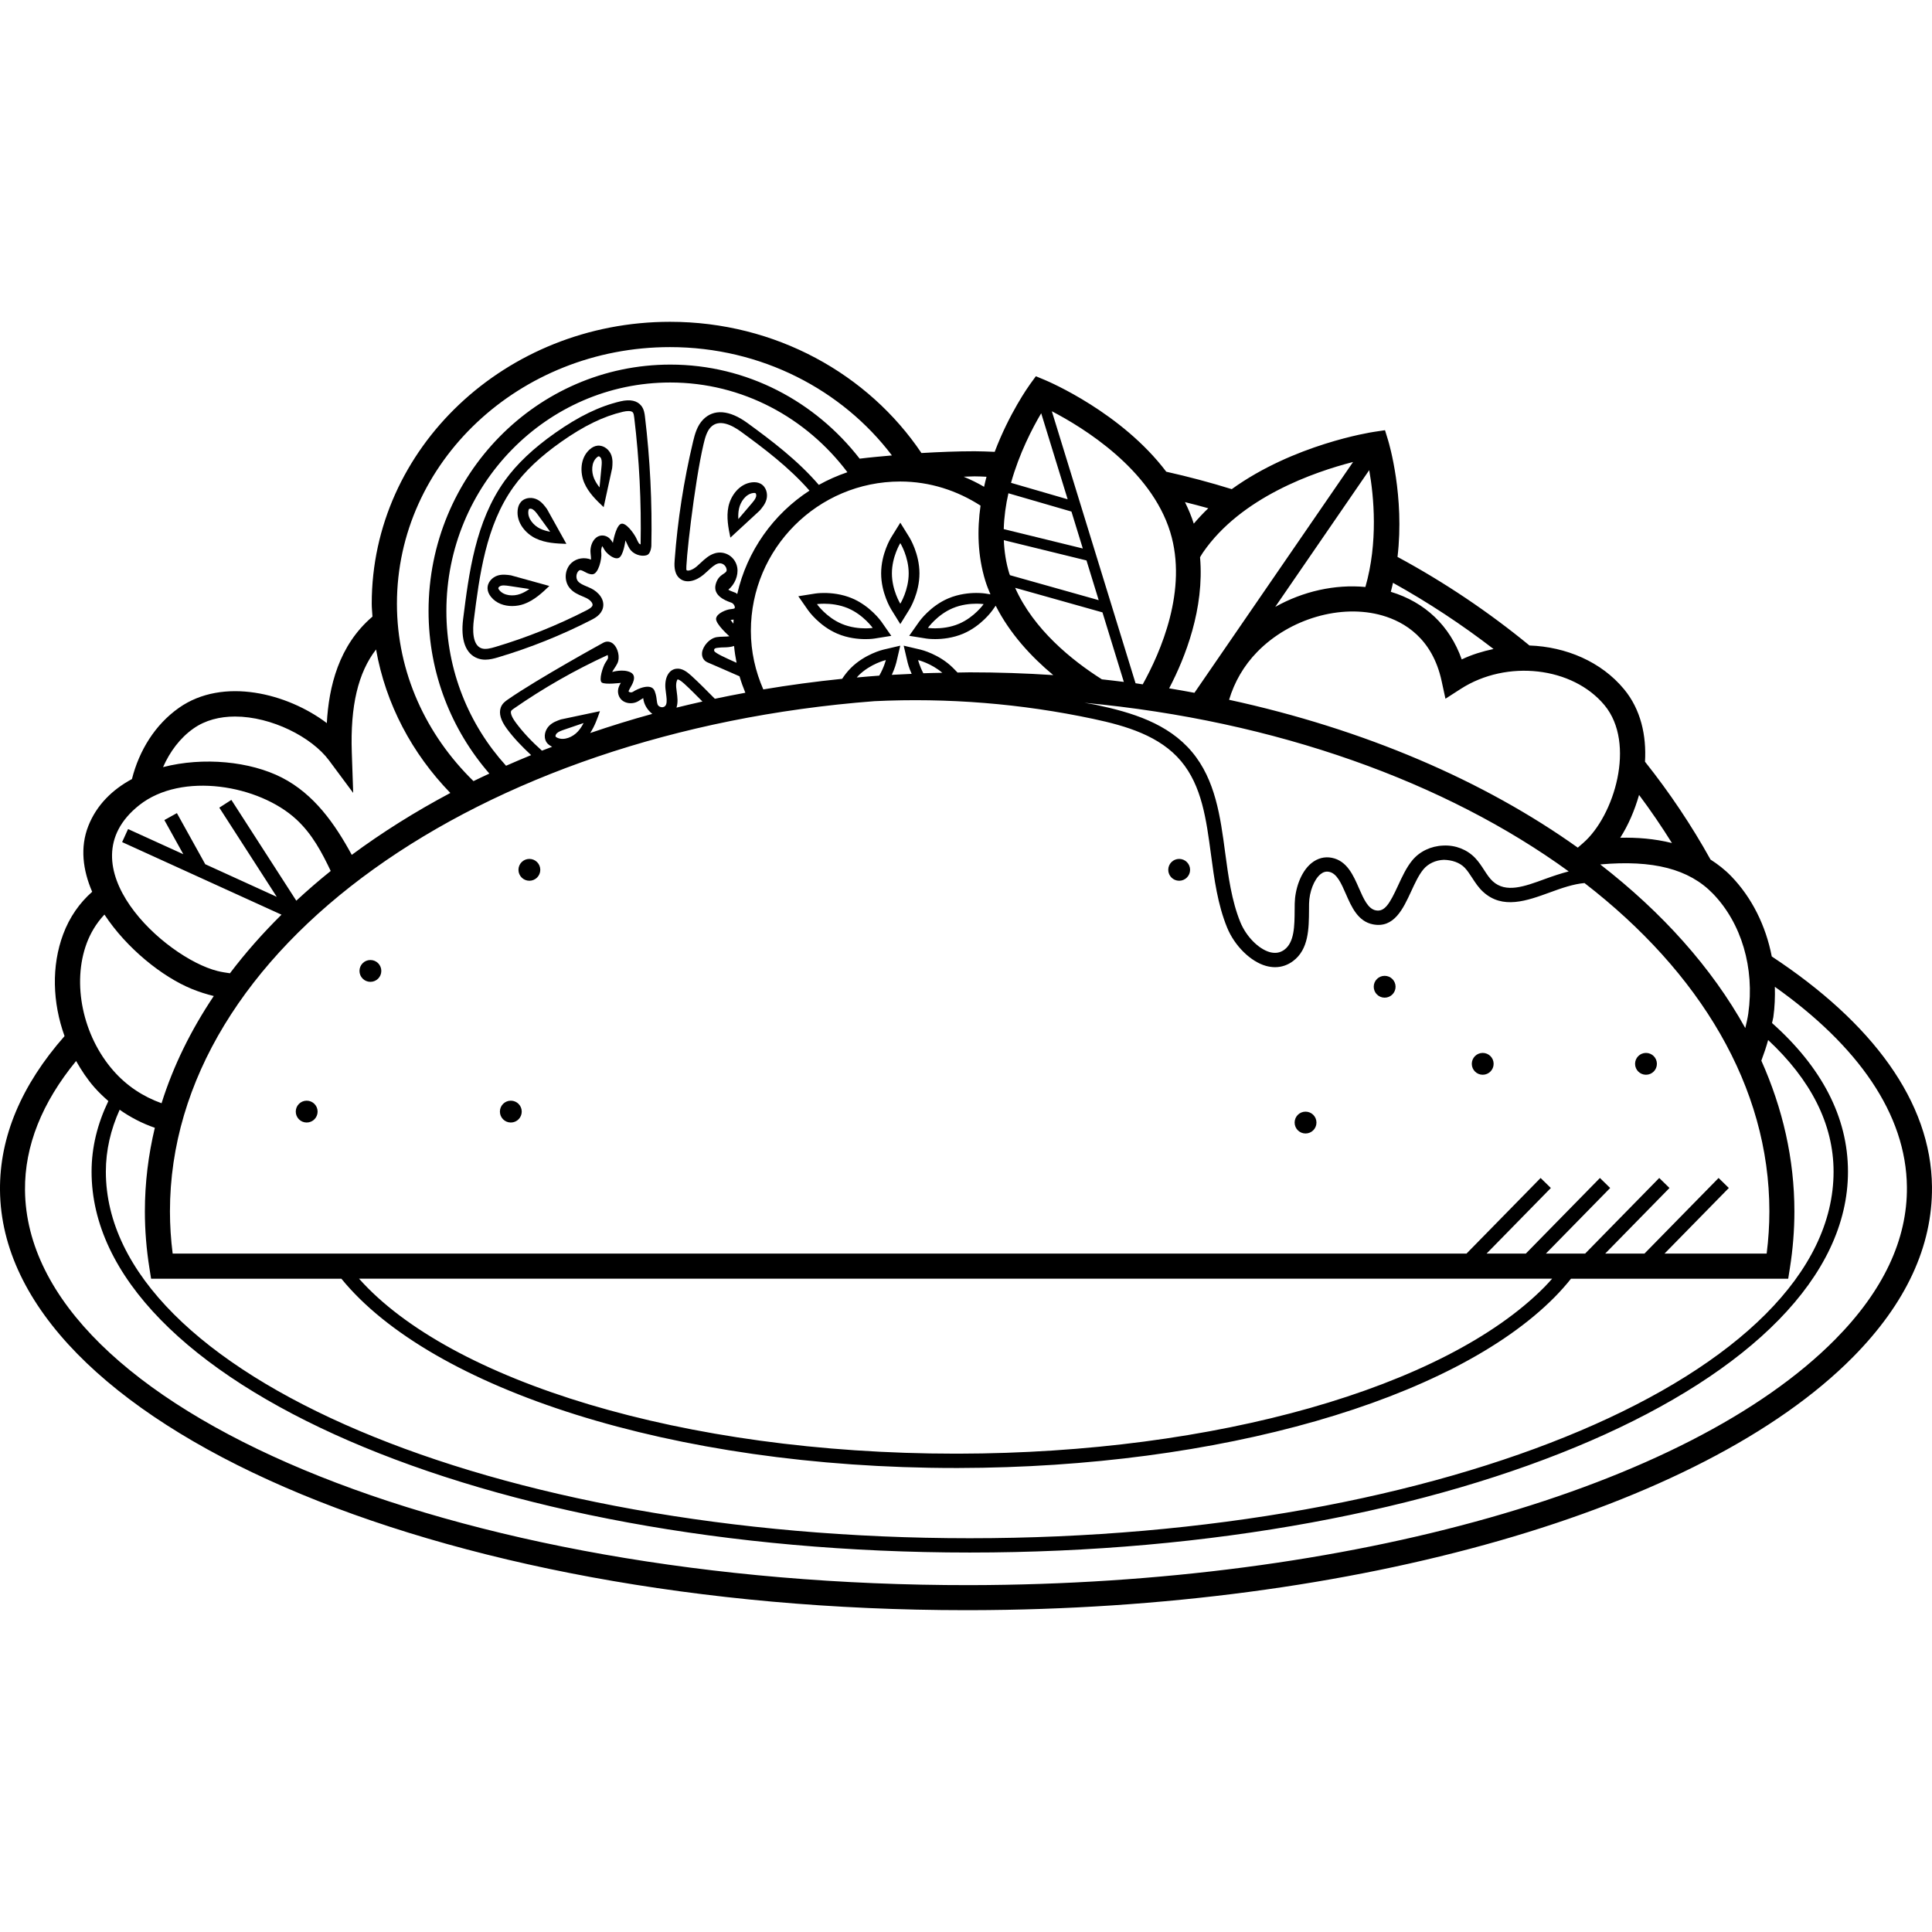 <?xml version="1.0" encoding="iso-8859-1"?>
<!-- Generator: Adobe Illustrator 19.0.0, SVG Export Plug-In . SVG Version: 6.00 Build 0)  -->
<svg version="1.1" id="Layer_1" xmlns="http://www.w3.org/2000/svg" xmlns:xlink="http://www.w3.org/1999/xlink" x="0px" y="0px"
	 viewBox="0 0 305.767 305.767" style="enable-background:new 0 0 305.767 305.767;" xml:space="preserve">
<g>
	<g>
		<g>
			<path d="M280.409,151.375c-0.948-4.872-3.148-9.324-6.444-12.724c-1.012-1.044-2.112-1.884-3.252-2.616
				c-3.008-5.416-6.472-10.588-10.368-15.484c0.244-4.14-0.656-8.26-3.316-11.472c-3.6-4.352-9.168-6.716-14.968-6.92
				c-6.408-5.26-13.384-9.972-20.884-14.02c1.132-9.552-1.32-17.9-1.48-18.42l-0.5-1.632l-1.688,0.252
				c-0.66,0.096-12.764,2.008-22.568,9.076c-3.392-1.056-6.848-1.972-10.364-2.76c-7.064-9.344-18.58-14.252-19.192-14.508
				l-1.444-0.6l-0.92,1.264c-0.244,0.34-3.296,4.62-5.596,10.7c-1.056-0.04-2.108-0.092-3.172-0.092c-2.832,0-5.632,0.12-8.42,0.28
				c-8.376-12.456-23.052-20.768-39.792-20.768c-26.032,0-47.208,20.012-47.208,44.612c0,0.692,0.08,1.36,0.116,2.044
				c-5.364,4.572-6.908,11.124-7.224,16.856c-6.212-4.704-16.416-7.332-23.4-2.42c-3.772,2.656-6.292,6.732-7.444,11.276
				c-3.088,1.66-5.592,4.096-6.904,7.428c-1.328,3.376-0.872,6.976,0.612,10.412c-2,1.764-3.576,4.004-4.592,6.724
				c-1.872,5.012-1.692,10.82,0.22,16.116c-6.812,7.74-10.296,15.928-10.216,24.404c0.344,36.7,68.872,66.452,152.888,66.452h0.616
				c60.932-0.104,115.8-15.828,139.764-40.068c8.38-8.472,12.584-17.54,12.496-26.944
				C305.641,174.359,296.289,161.839,280.409,151.375z M279.833,164.599c6.688,6.24,10.356,13.236,10.356,20.832
				c0,31.988-61.332,58.016-136.716,58.016s-136.72-26.028-136.72-58.016c0-3.392,0.768-6.66,2.184-9.8
				c1.728,1.216,3.584,2.172,5.568,2.856c-1.032,4.316-1.576,8.732-1.576,13.236c0,2.972,0.244,5.996,0.72,8.98l0.264,1.672h30.116
				c14.208,17.436,52.404,29.956,97.208,29.956h0.416c41.168-0.072,78.212-10.684,94.384-27.036c0.952-0.964,1.812-1.936,2.596-2.92
				h34.376l0.264-1.672c0.476-2.992,0.716-6.012,0.716-8.98c0-8.284-1.848-16.284-5.232-23.86
				C279.165,166.779,279.537,165.695,279.833,164.599z M116.177,102.239c0.084,0.9,0.22,1.784,0.396,2.656
				c-1.7-0.756-3.424-1.536-3.532-1.872c-0.156-0.492,0.452-0.476,0.676-0.512c0.276-0.044,0.564-0.048,0.848-0.052
				C115.065,102.451,115.629,102.419,116.177,102.239z M115.629,98.119c0.044-0.004,0.088-0.008,0.136-0.012
				c0.1-0.008,0.224-0.044,0.336-0.056c-0.016,0.216-0.024,0.432-0.032,0.648L115.629,98.119z M116.397,93.811l-0.248-0.092
				c-0.408-0.152-0.696-0.268-0.88-0.392c1.004-0.816,1.616-2.236,1.416-3.488c-0.132-0.808-0.6-1.524-1.284-1.96
				c-0.668-0.42-1.472-0.54-2.228-0.324c-0.932,0.268-1.636,0.92-2.316,1.556c-0.2,0.188-0.4,0.372-0.604,0.548
				c-0.672,0.568-1.4,0.768-1.6,0.572c-0.268-0.26,1.248-13.848,2.696-19.948c0.236-1,0.52-2.036,1.14-2.676
				c1.3-1.344,3.324-0.356,4.792,0.716c3.68,2.684,7.608,5.648,10.832,9.324c-5.704,3.704-9.888,9.536-11.436,16.368
				C116.581,93.951,116.505,93.851,116.397,93.811z M118.281,66.939c-2.848-2.072-5.34-2.256-7.016-0.52
				c-0.92,0.948-1.28,2.232-1.576,3.464c-1.472,6.188-2.448,12.472-2.908,18.688c-0.056,0.716-0.156,2.048,0.668,2.864
				c1.056,1.036,2.716,0.508,3.896-0.484c0.224-0.188,0.444-0.396,0.668-0.596c0.56-0.52,1.084-1.012,1.624-1.168
				c0.284-0.084,0.584-0.036,0.844,0.128c0.272,0.172,0.464,0.464,0.516,0.796c0.128,0.788-1.236,0.564-1.724,2.34
				c-0.488,1.776,1.468,2.564,2.28,2.86l0.232,0.084c0.232,0.088,0.44,0.34,0.516,0.668c-0.008,0.068-0.02,0.136-0.032,0.204
				c-0.128,0.076-0.34,0.116-0.668,0.144c-0.596,0.056-2.192,0.636-2.272,1.5s2.104,2.784,2.104,2.784
				c-0.248,0.048-0.548,0.056-0.916,0.064c-0.364,0.008-0.728,0.02-1.08,0.076c-1.168,0.188-2.184,1.424-2.32,2.412
				c-0.092,0.696,0.224,1.296,0.832,1.572c0,0,2.772,1.188,5.092,2.216c0.26,0.888,0.572,1.756,0.92,2.604
				c-1.62,0.3-3.232,0.612-4.824,0.952c-1.228-1.232-2.444-2.484-3.716-3.64c-0.668-0.6-1.468-1.244-2.408-1.112
				c-1.164,0.152-1.848,1.404-1.7,3.112c0.024,0.256,0.06,0.52,0.092,0.78c0.088,0.664,0.172,1.292,0.024,1.736
				c-0.084,0.248-0.256,0.364-0.388,0.416c-0.212,0.084-0.456,0.056-0.676-0.072c-0.58-0.324-0.24-1.092-0.752-2.44
				c-0.512-1.348-2.688-0.384-3.456,0.128c-0.156,0.1-0.42,0.132-0.664-0.036c-0.024-0.104,0.072-0.288,0.224-0.556
				c0.26-0.46,1.236-1.928,0.06-2.504c-1.176-0.576-2.892-0.052-2.892-0.052c0.084-0.164,0.2-0.344,0.34-0.556
				c0.172-0.26,0.344-0.524,0.48-0.804c0.472-0.976,0.076-2.416-0.596-3.044c-0.468-0.444-1.084-0.52-1.608-0.236
				c0,0-10.328,5.664-15.168,9.024c-0.34,0.24-0.852,0.592-1.084,1.256c-0.324,0.924-0.004,2.024,0.976,3.352
				c1.072,1.456,2.392,2.82,3.832,4.164c-1.336,0.552-2.664,1.104-3.968,1.684c-5.848-6.444-9.444-15.036-9.444-24.492
				c0-19.94,15.896-36.164,35.432-36.164c11.432,0,21.556,5.6,28.036,14.2c-1.568,0.532-3.084,1.2-4.524,2.004
				C126.221,72.835,122.121,69.735,118.281,66.939z M107.105,109.503c-0.032-0.236-0.064-0.472-0.084-0.704
				c-0.068-0.756,0.136-1.224,0.232-1.276c0.1,0.016,0.38,0.088,1.044,0.688c0.984,0.896,1.924,1.868,2.876,2.816
				c-1.38,0.312-2.752,0.628-4.112,0.968C107.329,111.179,107.217,110.327,107.105,109.503z M88.773,113.859
				c-0.604,0.212-1.288,0.444-1.836,0.984c-0.636,0.62-0.996,1.72-0.456,2.608c0.188,0.316,0.528,0.54,0.9,0.74
				c-0.536,0.208-1.084,0.4-1.612,0.612c-1.616-1.44-3.004-2.908-4.156-4.464c-0.856-1.164-0.78-1.656-0.736-1.784
				c0.048-0.132,0.216-0.256,0.448-0.416c4.692-3.256,9.688-6.108,14.856-8.476c0.056,0.228,0.072,0.468,0.012,0.596
				c-0.1,0.208-0.236,0.404-0.364,0.596c-0.416,0.624-1.104,2.804-0.584,3.168c0.52,0.364,3.008,0.052,3.008,0.052
				c-0.248,0.428-0.576,1.02-0.396,1.776c0.144,0.6,0.536,1.06,1.112,1.288c0.676,0.272,1.512,0.188,2.132-0.216l0.188-0.124
				c0.22-0.148,0.384-0.248,0.508-0.312c0.096,0.98,0.668,1.9,1.44,2.496c-3.352,0.916-6.624,1.936-9.832,3.028
				c0.72-1.096,1.152-2.332,1.544-3.456L88.773,113.859z M92.361,114.431c-0.256,0.5-0.556,0.964-0.924,1.36
				c-0.78,0.844-2.14,1.452-3.208,0.984c-0.172-0.072-0.264-0.152-0.296-0.2c-0.052-0.084,0.008-0.34,0.188-0.52
				c0.276-0.268,0.728-0.424,1.2-0.588L92.361,114.431z M138.377,110.971c11.596-0.556,23.26,0.38,34.652,2.804
				c5.24,1.112,10.544,2.692,13.892,6.688c3.284,3.92,3.988,9.184,4.732,14.752c0.52,3.904,1.06,7.936,2.556,11.588
				c1.184,2.896,3.72,5.392,6.164,6.068c0.484,0.132,0.96,0.2,1.424,0.2c1.024,0,1.996-0.328,2.848-0.968
				c2.488-1.86,2.504-5.156,2.524-8.072l0.008-1.008c0.036-1.888,0.804-3.852,1.82-4.676c0.432-0.348,0.864-0.464,1.352-0.368
				c1.232,0.244,1.924,1.824,2.656,3.504c0.892,2.044,1.904,4.364,4.316,4.816c3.308,0.628,4.748-2.48,6.016-5.228
				c0.584-1.264,1.188-2.576,1.928-3.472c0.756-0.916,1.936-1.472,3.24-1.52c1.28,0.028,2.504,0.416,3.316,1.26
				c0.424,0.448,0.784,1,1.168,1.588c0.492,0.756,1,1.544,1.724,2.208c3.096,2.84,6.928,1.432,10.632,0.084
				c1.824-0.672,3.68-1.312,5.424-1.464c18.26,14.104,29.26,32.216,29.26,51.956c0,2.208-0.144,4.448-0.428,6.684h-16.164
				l10.176-10.38l-1.62-1.584l-11.712,11.944l0.02,0.02h-6.252l10.172-10.38l-1.62-1.584l-11.708,11.944l0.02,0.02h-6.252
				l10.172-10.38l-1.62-1.584l-11.708,11.944l0.02,0.02h-6.252l10.172-10.38l-1.62-1.584l-11.708,11.944l0.02,0.02H27.325
				c-0.284-2.232-0.428-4.472-0.428-6.684C26.897,150.147,75.677,115.783,138.377,110.971z M135.597,107.223
				c0.092-0.104,0.172-0.208,0.272-0.308c1.872-1.872,4.328-2.452,4.328-2.452s-0.28,1.148-1.04,2.464
				C137.965,107.011,136.781,107.115,135.597,107.223z M145.305,104.467c0,0,2.052,0.496,3.832,2.012
				c-1.004,0.02-2.012,0.036-3.008,0.072C145.525,105.395,145.305,104.467,145.305,104.467z M174.481,96.919l3.384,11.004
				c-1.152-0.144-2.308-0.284-3.476-0.408c-4.792-3.032-10.816-7.928-13.728-14.484L174.481,96.919z M159.845,91.031
				c-0.028-0.088-0.08-0.168-0.108-0.26c-0.536-1.744-0.792-3.516-0.868-5.28l13.084,3.208l1.932,6.284L159.845,91.031z
				 M248.269,137.911c-1.244,0.324-2.48,0.74-3.704,1.184c-3.344,1.232-6.232,2.28-8.32,0.376c-0.512-0.468-0.92-1.1-1.356-1.768
				c-0.42-0.648-0.856-1.32-1.428-1.92c-1.26-1.316-3.092-2.06-5.04-1.96c-1.952,0.072-3.74,0.924-4.908,2.34
				c-0.928,1.128-1.596,2.572-2.24,3.968c-1.332,2.888-2.12,4.22-3.532,3.948c-1.232-0.236-1.924-1.82-2.66-3.496
				c-0.892-2.044-1.9-4.356-4.3-4.824c-1.14-0.228-2.26,0.068-3.212,0.832c-1.78,1.436-2.62,4.248-2.66,6.392l-0.012,1.044
				c-0.016,2.5-0.032,5.084-1.616,6.268c-0.676,0.508-1.432,0.628-2.308,0.396c-1.784-0.492-3.748-2.484-4.668-4.74
				c-1.384-3.384-1.904-7.272-2.408-11.032c-0.752-5.644-1.532-11.484-5.24-15.908c-3.788-4.528-9.524-6.256-15.16-7.452
				c-0.616-0.132-1.244-0.212-1.864-0.332C201.981,114.043,228.857,123.803,248.269,137.911z M245.649,202.371
				c-0.396,0.444-0.788,0.888-1.224,1.328c-15.768,15.944-52.184,26.292-92.776,26.364h-0.42
				c-43.144-0.004-80.016-11.532-94.404-27.692H245.649z M271.093,141.431c4.524,4.672,6.62,11.768,5.6,18.976
				c-0.108,0.768-0.296,1.532-0.476,2.3c-5.296-9.54-13.132-18.284-22.956-25.9C261.601,136.067,267.301,137.519,271.093,141.431z
				 M259.405,125.807c1.848,2.472,3.58,5.016,5.204,7.616c-2.756-0.692-5.568-0.9-8.184-0.836
				C257.693,130.611,258.701,128.271,259.405,125.807z M220.461,92.239c5.616,3.124,10.928,6.632,15.912,10.472
				c-1.72,0.372-3.42,0.876-5.032,1.652c-1.884-5.328-5.804-9.06-11.224-10.7C220.249,93.187,220.353,92.715,220.461,92.239z
				 M218.773,97.411c3.472,1,7.916,3.604,9.38,10.352l0.612,2.82l2.424-1.56c7.288-4.688,17.716-3.496,22.756,2.596
				c5.004,6.052,1.536,17.508-3.376,21.784l-0.86,0.748c-14.884-10.62-33.82-18.76-55.188-23.4c0.844-2.812,2.308-5.384,4.46-7.588
				C204.117,97.903,212.257,95.539,218.773,97.411z M216.093,92.899c-4.808-0.452-9.86,0.676-14.268,3.148l14.872-21.64
				C217.445,78.579,218.117,85.851,216.093,92.899z M214.145,73.115l-25.108,36.532c-1.328-0.248-2.656-0.488-4.004-0.708
				c2.564-4.888,5.596-12.628,4.892-20.748c0.156-0.248,0.292-0.504,0.46-0.748C196.409,78.675,208.045,74.679,214.145,73.115z
				 M191.229,80.439c-0.804,0.76-1.564,1.58-2.296,2.436c-0.376-1.188-0.856-2.312-1.392-3.408
				C188.781,79.767,190.005,80.103,191.229,80.439z M185.201,84.191c2.816,9.156-1.516,19.024-4.348,24.116
				c-0.38-0.052-0.756-0.12-1.136-0.172l-13.248-43.048C171.429,67.667,182.133,74.227,185.201,84.191z M164.785,65.403
				l4.188,13.616l-8.964-2.604C161.313,71.747,163.393,67.755,164.785,65.403z M159.597,78.067l9.976,2.896l1.796,5.844
				l-12.512-3.068C158.913,81.803,159.181,79.895,159.597,78.067z M154.245,75.391c0.636-0.004,1.26,0.036,1.884,0.064
				c-0.144,0.52-0.264,1.052-0.384,1.588c-1.036-0.608-2.112-1.132-3.228-1.596C153.097,75.439,153.665,75.391,154.245,75.391z
				 M155.185,80.023c-0.54,3.816-0.48,7.884,0.76,11.912c0.224,0.732,0.512,1.432,0.804,2.128l-0.82-0.132
				c0,0-0.54-0.088-1.392-0.088c-1.112,0-2.788,0.152-4.464,0.864c-2.848,1.216-4.54,3.592-4.612,3.692l-1.568,2.228l2.704,0.432
				c0,0,0.54,0.088,1.392,0.088c1.112,0,2.788-0.152,4.464-0.864c2.848-1.216,4.54-3.592,4.612-3.692l0.516-0.732
				c2.248,4.436,5.636,8.096,9.112,10.984c-4.352-0.288-8.764-0.436-13.228-0.436c-0.644,0-1.28,0.024-1.92,0.032
				c-0.236-0.24-0.436-0.452-0.704-0.72c-2.188-2.188-5.024-2.876-5.144-2.904l-2.676-0.628l0.628,2.676
				c0.012,0.06,0.192,0.792,0.636,1.784c-1.048,0.048-2.1,0.092-3.144,0.156c0.496-1.068,0.696-1.876,0.712-1.94l0.628-2.676
				l-2.676,0.628c-0.12,0.028-2.952,0.716-5.144,2.904c-0.548,0.548-1,1.136-1.376,1.712c-4.228,0.432-8.396,0.992-12.48,1.68
				c-1.244-2.844-1.968-5.964-1.968-9.264c0-13.036,10.604-23.64,23.64-23.64C147.173,76.207,151.501,77.651,155.185,80.023z
				 M155.673,95.611c0,0-1.452,2.064-3.888,3.104c-1.408,0.604-2.84,0.728-3.792,0.728c-0.696,0-1.136-0.068-1.136-0.068
				s1.452-2.064,3.888-3.104c1.408-0.604,2.84-0.728,3.796-0.728C155.229,95.547,155.673,95.611,155.673,95.611z M106.033,54.935
				c14.508,0,27.292,6.804,35.128,17.144c-1.708,0.152-3.42,0.3-5.108,0.512c-7.012-9.036-17.804-14.888-29.96-14.888
				c-21.1,0-38.268,17.496-38.268,39c0,9.876,3.66,18.86,9.624,25.728c-0.84,0.396-1.688,0.784-2.512,1.192
				c-7.472-7.296-12.116-17.164-12.116-28.072C62.825,73.155,82.209,54.935,106.033,54.935z M30.617,115.299
				c1.884-1.332,4.18-1.896,6.58-1.896c5.764,0,12.136,3.248,14.876,6.94l3.824,5.148l-0.22-6.408
				c-0.252-7.368,1-12.624,3.84-16.296c1.528,8.676,5.72,16.484,11.756,22.712c-5.608,2.98-10.82,6.26-15.6,9.796
				c-2.672-4.912-5.956-9.608-11.056-12.224c-5.012-2.568-12.416-3.312-18.812-1.664C26.893,118.955,28.485,116.799,30.617,115.299z
				 M22.029,127.435c6.728-5.34,18.972-3.208,24.872,2.248c2.524,2.332,4.032,5.216,5.44,8.16c-1.904,1.524-3.708,3.096-5.448,4.704
				l-10.276-15.952l-1.908,1.228l9.092,14.112l-11.336-5.168l0.012-0.008l-4.48-8.072l-1.984,1.1l3,5.404l-8.744-3.98l-0.94,2.064
				l25.224,11.488c-3.004,2.968-5.732,6.064-8.16,9.272c-0.648-0.096-1.292-0.188-1.976-0.36
				C26.061,151.579,10.041,136.955,22.029,127.435z M13.729,149.263c0.548-1.464,1.44-3.076,2.8-4.52
				c3.516,5.344,9.156,9.86,13.824,11.768c1.152,0.472,2.312,0.836,3.48,1.124c-3.612,5.392-6.416,11.068-8.264,16.968
				c-2.908-1.04-5.504-2.732-7.632-5.16C13.089,163.915,11.357,155.615,13.729,149.263z M290.449,211.979
				c-23.26,23.52-77.02,38.784-136.964,38.892c-82.032,0.084-149.2-27.904-149.528-62.524c-0.064-6.992,2.688-13.844,8.088-20.428
				c0.832,1.468,1.764,2.884,2.888,4.164c0.696,0.792,1.448,1.5,2.216,2.176c-1.716,3.568-2.656,7.292-2.656,11.172
				c0,33.24,62.348,60.28,138.988,60.28c76.636,0,138.988-27.044,138.988-60.28c0-8.708-4.248-16.608-12.02-23.524
				c0.056-0.312,0.164-0.62,0.208-0.932c0.228-1.612,0.28-3.212,0.24-4.8c13.112,9.3,20.792,20.112,20.9,31.692
				C301.877,196.171,298.057,204.283,290.449,211.979z"/>
			<path d="M101.509,64.239c-0.656-0.836-1.764-1.084-3.316-0.72c-3.304,0.776-6.584,2.364-10.332,5
				c-3.468,2.44-6.076,4.912-7.972,7.552c-4.64,6.456-5.676,14.64-6.588,21.86c-0.428,3.364,0.4,5.592,2.332,6.276
				c0.388,0.136,0.78,0.196,1.168,0.196c0.728,0,1.444-0.192,2.088-0.388c5.036-1.504,9.968-3.48,14.66-5.884
				c0.552-0.284,1.584-0.812,1.868-1.892c0.344-1.344-0.688-2.532-1.868-3.116c-0.22-0.104-0.452-0.208-0.684-0.304
				c-0.568-0.24-1.104-0.464-1.404-0.844c-0.364-0.456-0.296-1.26,0.144-1.652c0.436-0.392,1.216,0.624,2.168,0.568
				c0.952-0.06,1.488-2.46,1.396-3.332l-0.024-0.248c-0.036-0.396,0.144-0.808,0.148-0.872c0.084,0.052,0.24,0.344,0.332,0.516
				c0.276,0.516,1.428,1.62,2.24,1.368s1.116-2.8,1.116-2.8c0.064,0.124,0.128,0.264,0.2,0.416c0.14,0.308,0.284,0.616,0.456,0.892
				c0.524,0.848,1.768,1.332,2.712,1.036c0.68-0.208,0.736-1.464,0.736-1.464c0.144-6.836-0.2-13.736-1.016-20.508
				C102.013,65.455,101.933,64.795,101.509,64.239z M101.385,86.167c-0.124-0.048-0.244-0.128-0.304-0.228
				c-0.136-0.22-0.248-0.464-0.356-0.708c-0.344-0.748-1.776-2.792-2.552-2.272c-0.776,0.516-1.176,2.956-1.176,2.956
				c-0.248-0.432-0.592-0.92-1.22-1.1c-0.524-0.148-1.04-0.044-1.464,0.308c-0.688,0.576-0.928,1.62-0.856,2.352l0.024,0.264
				c0.028,0.256,0.06,0.568,0.056,0.824c-1-0.404-2.224-0.244-3.052,0.488c-1.12,0.992-1.276,2.82-0.348,3.984
				c0.568,0.716,1.364,1.056,2.068,1.352c0.204,0.084,0.408,0.172,0.596,0.264c0.556,0.272,1.072,0.78,0.972,1.16
				c-0.088,0.34-0.704,0.656-0.996,0.804c-4.6,2.356-9.436,4.296-14.372,5.768c-0.772,0.232-1.568,0.44-2.204,0.22
				c-1.48-0.524-1.396-3.024-1.212-4.464c0.888-7.016,1.896-14.968,6.284-21.08c1.78-2.484,4.256-4.82,7.568-7.152
				c3.56-2.504,6.656-4.012,9.74-4.736c0.34-0.08,0.636-0.116,0.884-0.116c0.34,0,0.584,0.076,0.696,0.22
				c0.128,0.164,0.172,0.468,0.216,0.82C101.177,72.727,101.517,79.475,101.385,86.167z"/>
			<path d="M121.309,79.031c0.228-0.852-0.02-1.984-0.94-2.48c-0.392-0.208-0.848-0.272-1.376-0.212
				c-2.04,0.252-3.348,2.16-3.704,3.82c-0.36,1.7-0.008,3.416,0.304,4.928l4.636-4.276
				C120.621,80.351,121.113,79.779,121.309,79.031z M119.665,78.595c-0.1,0.38-0.42,0.752-0.728,1.116l-2.084,2.444
				c-0.032-0.56-0.008-1.108,0.104-1.644c0.24-1.124,1.088-2.34,2.256-2.484c0.06-0.008,0.112-0.012,0.156-0.012
				c0.124,0,0.18,0.024,0.196,0.036C119.649,78.099,119.729,78.347,119.665,78.595z"/>
			<path d="M78.777,91.083c-0.848,0.256-1.672,1.068-1.612,2.104c0.028,0.436,0.212,0.872,0.548,1.284
				c0.844,1.04,2.116,1.444,3.34,1.444c0.66,0,1.304-0.116,1.86-0.316c1.644-0.592,2.912-1.796,4.028-2.86l-6.08-1.684
				C80.265,90.971,79.521,90.859,78.777,91.083z M82.333,94.003c-1.084,0.4-2.564,0.308-3.3-0.596
				c-0.152-0.188-0.168-0.288-0.168-0.316c-0.008-0.1,0.164-0.304,0.408-0.38c0.14-0.044,0.296-0.06,0.46-0.06
				c0.276,0,0.58,0.048,0.872,0.088l3.176,0.48C83.325,93.543,82.845,93.819,82.333,94.003z"/>
			<path d="M85.085,79.091c-0.772-0.416-1.928-0.436-2.632,0.34c-0.292,0.328-0.472,0.764-0.524,1.288
				c-0.228,2.044,1.316,3.756,2.848,4.488c1.584,0.756,3.328,0.816,4.864,0.868l-3.072-5.512
				C86.213,80.075,85.773,79.471,85.085,79.091z M85.505,83.679c-1.036-0.496-2.02-1.604-1.888-2.772
				c0.024-0.24,0.088-0.324,0.1-0.34c0.032-0.04,0.116-0.064,0.216-0.064c0.104,0,0.224,0.028,0.336,0.084
				c0.348,0.192,0.64,0.588,0.92,0.976l1.884,2.592C86.529,84.059,85.993,83.907,85.505,83.679z"/>
			<path d="M94.549,70.535c-0.432,0.052-0.852,0.256-1.248,0.616c-1.528,1.384-1.504,3.692-0.84,5.248
				c0.68,1.6,1.952,2.804,3.076,3.864l1.344-6.16c0.06-0.6,0.132-1.348-0.136-2.084C96.437,71.191,95.577,70.431,94.549,70.535z
				 M95.189,73.939l-0.304,3.2c-0.348-0.436-0.644-0.904-0.86-1.404c-0.452-1.06-0.452-2.54,0.416-3.324
				c0.208-0.192,0.292-0.188,0.32-0.192c0.1,0,0.304,0.152,0.388,0.384C95.281,72.975,95.233,73.467,95.189,73.939z"/>
			<path d="M142.485,98.771l1.448-2.336c0.064-0.104,1.584-2.592,1.584-5.688s-1.52-5.584-1.584-5.688l-1.448-2.336l-1.448,2.336
				c-0.064,0.104-1.584,2.592-1.584,5.688s1.52,5.584,1.584,5.688L142.485,98.771z M142.485,85.955c0,0,1.328,2.148,1.328,4.796
				s-1.328,4.796-1.328,4.796s-1.328-2.148-1.328-4.796S142.485,85.955,142.485,85.955z"/>
			<path d="M132.513,100.287c1.676,0.716,3.352,0.864,4.464,0.864c0.852,0,1.392-0.088,1.392-0.088l2.692-0.428l-1.556-2.232
				c-0.072-0.1-1.764-2.476-4.612-3.692c-1.676-0.716-3.352-0.864-4.464-0.864c-0.848,0-1.392,0.088-1.392,0.088l-2.692,0.428
				l1.556,2.232C127.973,96.695,129.665,99.071,132.513,100.287z M130.433,95.547c0.956,0,2.384,0.128,3.796,0.728
				c2.436,1.04,3.888,3.104,3.888,3.104s-0.448,0.068-1.14,0.068c-0.956,0-2.384-0.128-3.792-0.728
				c-2.436-1.04-3.888-3.104-3.888-3.104S129.741,95.547,130.433,95.547z"/>
			<circle cx="58.621" cy="153.663" r="1.728"/>
			<circle cx="186.621" cy="137.663" r="1.728"/>
			<circle cx="206.621" cy="177.663" r="1.728"/>
			<circle cx="219.141" cy="156.167" r="1.728"/>
			<circle cx="234.661" cy="168.367" r="1.728"/>
			<circle cx="48.537" cy="175.927" r="1.728"/>
			<circle cx="80.845" cy="175.927" r="1.728"/>
			<circle cx="83.781" cy="137.663" r="1.728"/>
			<circle cx="260.501" cy="168.367" r="1.728"/>
		</g>
	</g>
</g>
<g>
</g>
<g>
</g>
<g>
</g>
<g>
</g>
<g>
</g>
<g>
</g>
<g>
</g>
<g>
</g>
<g>
</g>
<g>
</g>
<g>
</g>
<g>
</g>
<g>
</g>
<g>
</g>
<g>
</g>
</svg>
